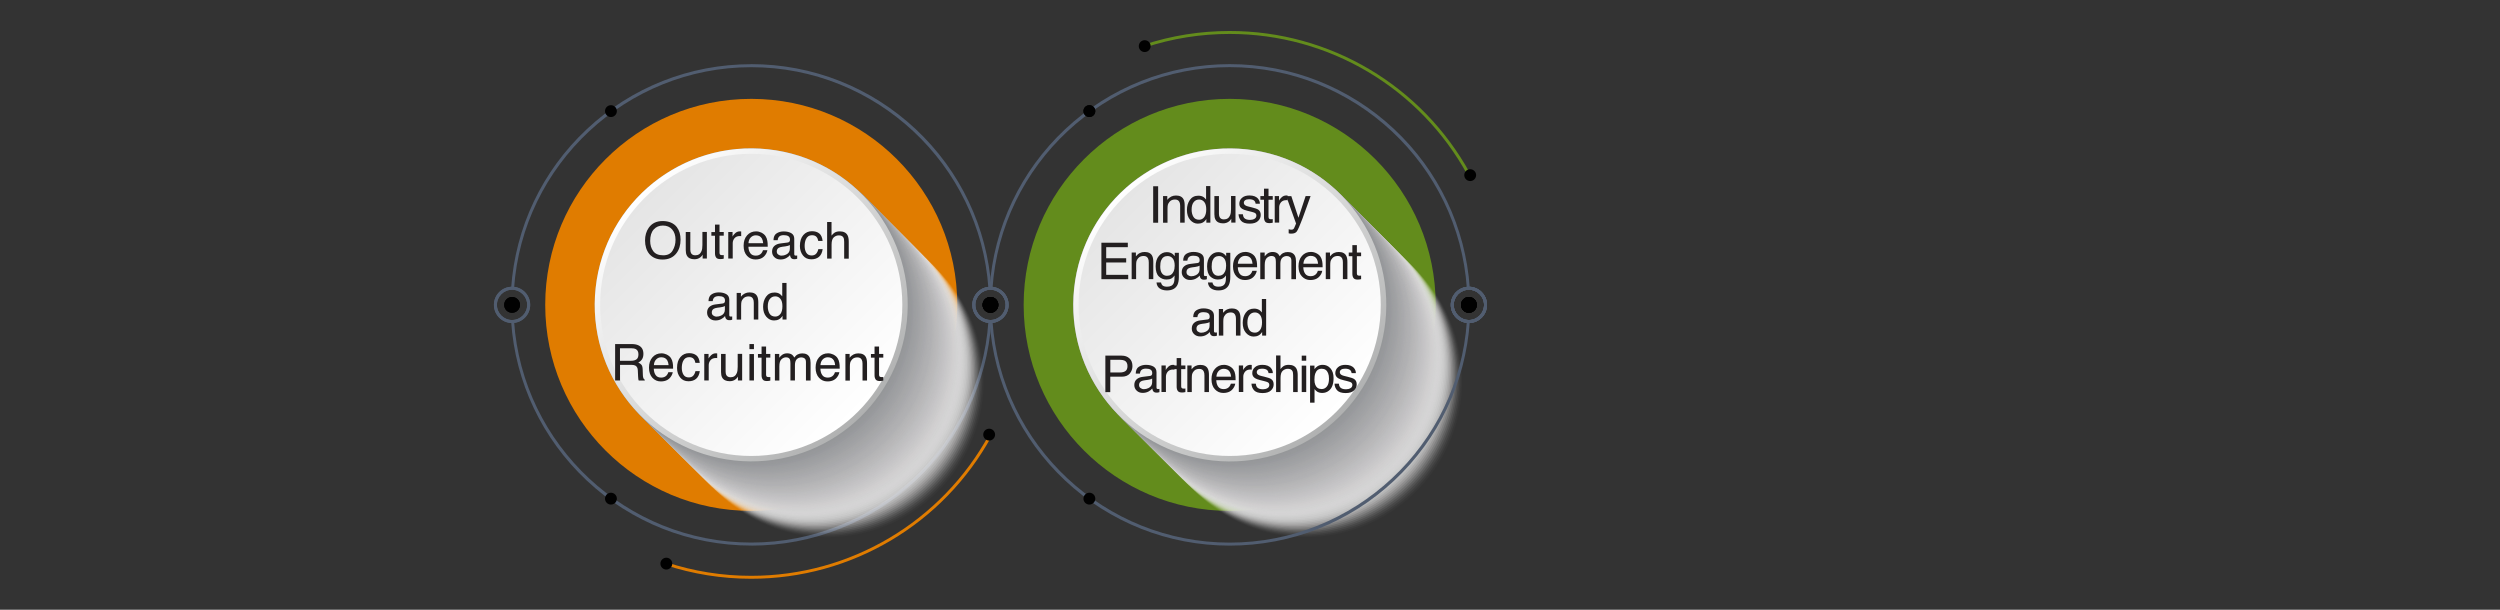 <?xml version="1.0" encoding="UTF-8"?>
<svg xmlns="http://www.w3.org/2000/svg" xmlns:xlink="http://www.w3.org/1999/xlink" viewBox="0 0 442.8 108">
  <rect x="0" y="0" width="442.8" height="108" fill="#333333" stroke="none"/>
  <defs>
    <linearGradient id="b" x1="433.69" y1="300.25" x2="472.88" y2="339.44" gradientTransform="translate(401.54 -431.48) rotate(83.74)" gradientUnits="userSpaceOnUse">
      <stop offset="0" stop-color="#fff"/>
      <stop offset="1" stop-color="#b0b1b1"/>
    </linearGradient>
    <linearGradient id="c" x1="434.37" y1="300.93" x2="472.2" y2="338.76" gradientTransform="translate(-320.22 -265.84)" gradientUnits="userSpaceOnUse">
      <stop offset="0" stop-color="#e5e5e5"/>
      <stop offset="1" stop-color="#fff"/>
    </linearGradient>
    <linearGradient id="d" x1="518.42" y1="300.25" x2="557.62" y2="339.44" gradientTransform="translate(476.92 -515.76) rotate(83.72)" xlink:href="#b"/>
    <linearGradient id="e" x1="519.11" y1="300.93" x2="556.93" y2="338.76" xlink:href="#c"/>
  </defs>
  <g isolation="isolate">
    <g id="a" data-name="Layer 1">
      <circle cx="133.06" cy="54" r="36.49" fill="#e07c00"/>
      <path d="M90.7,57.21c-1.77,0-3.21-1.44-3.21-3.21s1.44-3.21,3.21-3.21,3.21,1.44,3.21,3.21-1.44,3.21-3.21,3.21ZM90.7,51.32c-1.48,0-2.68,1.2-2.68,2.68s1.2,2.68,2.68,2.68,2.68-1.2,2.68-2.68-1.2-2.68-2.68-2.68Z" fill="#515d70"/>
      <path d="M175.43,57.21c-1.77,0-3.21-1.44-3.21-3.21s1.44-3.21,3.21-3.21,3.21,1.44,3.21,3.21-1.44,3.21-3.21,3.21ZM175.43,51.32c-1.48,0-2.68,1.2-2.68,2.68s1.2,2.68,2.68,2.68,2.68-1.2,2.68-2.68-1.2-2.68-2.68-2.68Z" fill="#515d70"/>
      <path d="M259.81,51.08c-1.5-21.97-19.96-39.19-42.01-39.19s-40.5,17.21-42.01,39.19l-.52-.04c.74-10.76,5.49-20.75,13.38-28.15,7.93-7.43,18.28-11.53,29.15-11.53s21.23,4.09,29.15,11.53c7.89,7.4,12.64,17.4,13.38,28.15l-.52.04Z" fill="#515d70"/>
      <circle cx="192.95" cy="19.68" r="1.05" fill="#010101"/>
      <circle cx="217.8" cy="54" r="36.49" fill="#638c1c"/>
      <path d="M260.17,57.21c-1.77,0-3.21-1.44-3.21-3.21s1.44-3.21,3.21-3.21,3.21,1.44,3.21,3.21-1.44,3.21-3.21,3.21ZM260.17,51.32c-1.48,0-2.68,1.2-2.68,2.68s1.2,2.68,2.68,2.68,2.68-1.2,2.68-2.68-1.2-2.68-2.68-2.68Z" fill="#515d70"/>
      <path d="M175.43,57.21c-1.77,0-3.21-1.44-3.21-3.21s1.44-3.21,3.21-3.21,3.21,1.44,3.21,3.21-1.44,3.21-3.21,3.21ZM175.43,51.32c-1.48,0-2.68,1.2-2.68,2.68s1.2,2.68,2.68,2.68,2.68-1.2,2.68-2.68-1.2-2.68-2.68-2.68Z" fill="#515d70"/>
      <path d="M133.06,96.63c-10.87,0-21.23-4.09-29.15-11.53-7.89-7.4-12.64-17.4-13.38-28.15l.52-.04c1.5,21.97,19.96,39.19,42.01,39.19s40.5-17.21,42.01-39.18l.52.04c-.74,10.75-5.49,20.75-13.38,28.15-7.93,7.43-18.28,11.53-29.15,11.53Z" fill="#515d70"/>
      <g>
        <circle cx="146.74" cy="67.68" r="27.72" transform="translate(-7.19 18.51) rotate(-7.05)" fill="#fff" mix-blend-mode="multiply" opacity="0"/>
        <circle cx="146.5" cy="67.43" r="27.72" transform="translate(-7.17 18.48) rotate(-7.05)" fill="#fbfbfb" mix-blend-mode="multiply" opacity=".02"/>
        <circle cx="146.25" cy="67.19" r="27.72" transform="translate(-7.14 18.45) rotate(-7.05)" fill="#f8f8f7" mix-blend-mode="multiply" opacity=".04"/>
        <circle cx="146.01" cy="66.95" r="27.72" transform="translate(-7.11 18.42) rotate(-7.05)" fill="#f6f5f5" mix-blend-mode="multiply" opacity=".05"/>
        <circle cx="145.77" cy="66.7" r="27.72" transform="translate(-7.08 18.39) rotate(-7.05)" fill="#f3f2f2" mix-blend-mode="multiply" opacity=".07"/>
        <circle cx="145.52" cy="66.46" r="27.72" transform="translate(-7.05 18.36) rotate(-7.05)" fill="#f1f0f0" mix-blend-mode="multiply" opacity=".09"/>
        <circle cx="145.28" cy="66.21" r="27.72" transform="translate(-7.03 18.33) rotate(-7.05)" fill="#efeeee" mix-blend-mode="multiply" opacity=".11"/>
        <circle cx="145.03" cy="65.97" r="27.72" transform="translate(-7 18.3) rotate(-7.05)" fill="#edeceb" mix-blend-mode="multiply" opacity=".13"/>
        <circle cx="144.79" cy="65.72" r="27.72" transform="translate(-6.97 18.27) rotate(-7.05)" fill="#ebe9e9" mix-blend-mode="multiply" opacity=".14"/>
        <circle cx="144.54" cy="65.48" r="27.72" transform="translate(-6.94 18.24) rotate(-7.05)" fill="#e9e7e7" mix-blend-mode="multiply" opacity=".16"/>
        <circle cx="144.3" cy="65.24" r="27.72" transform="translate(-6.92 18.21) rotate(-7.05)" fill="#e6e5e5" mix-blend-mode="multiply" opacity=".18"/>
        <circle cx="144.06" cy="64.99" r="27.72" transform="translate(-6.89 18.18) rotate(-7.05)" fill="#e4e3e3" mix-blend-mode="multiply" opacity=".2"/>
        <circle cx="143.81" cy="64.75" r="27.72" transform="translate(-6.86 18.15) rotate(-7.05)" fill="#e2e1e1" mix-blend-mode="multiply" opacity=".21"/>
        <circle cx="143.57" cy="64.5" r="27.72" transform="translate(-6.83 18.12) rotate(-7.05)" fill="#e0dfdf" mix-blend-mode="multiply" opacity=".23"/>
        <circle cx="143.32" cy="64.26" r="27.72" transform="translate(-6.81 18.09) rotate(-7.05)" fill="#deddde" mix-blend-mode="multiply" opacity=".25"/>
        <circle cx="143.08" cy="64.01" r="27.72" transform="translate(-6.78 18.06) rotate(-7.06)" fill="#dcdbdb" mix-blend-mode="multiply" opacity=".27"/>
        <circle cx="142.83" cy="63.77" r="27.72" transform="translate(-6.75 18.03) rotate(-7.06)" fill="#dad9d9" mix-blend-mode="multiply" opacity=".29"/>
        <circle cx="142.59" cy="63.53" r="27.72" transform="translate(-6.72 18) rotate(-7.06)" fill="#d8d7d8" mix-blend-mode="multiply" opacity=".3"/>
        <circle cx="142.35" cy="63.28" r="27.72" transform="translate(-6.7 17.97) rotate(-7.06)" fill="#d6d5d6" mix-blend-mode="multiply" opacity=".32"/>
        <circle cx="142.1" cy="63.04" r="27.72" transform="translate(-6.67 17.94) rotate(-7.06)" fill="#d4d3d4" mix-blend-mode="multiply" opacity=".34"/>
        <circle cx="141.86" cy="62.79" r="27.72" transform="translate(-6.64 17.91) rotate(-7.06)" fill="#d2d1d2" mix-blend-mode="multiply" opacity=".36"/>
        <circle cx="141.61" cy="62.55" r="27.72" transform="translate(-6.62 17.88) rotate(-7.06)" fill="#d0cfd0" mix-blend-mode="multiply" opacity=".38"/>
        <circle cx="141.37" cy="62.3" r="27.72" transform="translate(-6.59 17.85) rotate(-7.06)" fill="#cfcece" mix-blend-mode="multiply" opacity=".39"/>
        <circle cx="141.12" cy="62.06" r="27.72" transform="translate(-6.56 17.83) rotate(-7.06)" fill="#cdcccd" mix-blend-mode="multiply" opacity=".41"/>
        <circle cx="140.88" cy="61.82" r="27.72" transform="translate(-6.53 17.8) rotate(-7.07)" fill="#cbcacb" mix-blend-mode="multiply" opacity=".43"/>
        <circle cx="140.64" cy="61.57" r="27.72" transform="translate(-6.51 17.77) rotate(-7.07)" fill="#c9c8c9" mix-blend-mode="multiply" opacity=".45"/>
        <circle cx="140.39" cy="61.33" r="27.72" transform="translate(-6.48 17.74) rotate(-7.07)" fill="#c7c6c7" mix-blend-mode="multiply" opacity=".46"/>
        <circle cx="140.15" cy="61.08" r="27.72" transform="translate(-6.45 17.72) rotate(-7.07)" fill="#c5c4c6" mix-blend-mode="multiply" opacity=".48"/>
        <circle cx="139.9" cy="60.84" r="27.72" transform="translate(-6.43 17.69) rotate(-7.07)" fill="#c4c3c4" mix-blend-mode="multiply" opacity=".5"/>
        <circle cx="139.66" cy="60.59" r="27.72" transform="translate(-6.4 17.66) rotate(-7.07)" fill="#c2c1c2" mix-blend-mode="multiply" opacity=".52"/>
        <circle cx="139.42" cy="60.35" r="27.72" transform="translate(-6.37 17.64) rotate(-7.08)" fill="#c0bfc0" mix-blend-mode="multiply" opacity=".54"/>
        <circle cx="139.17" cy="60.11" r="27.72" transform="translate(-6.35 17.61) rotate(-7.08)" fill="#bebdbf" mix-blend-mode="multiply" opacity=".55"/>
        <circle cx="138.93" cy="59.86" r="27.72" transform="translate(-6.32 17.58) rotate(-7.08)" fill="#bcbcbd" mix-blend-mode="multiply" opacity=".57"/>
        <circle cx="138.68" cy="59.62" r="27.72" transform="translate(-6.29 17.56) rotate(-7.08)" fill="#bababb" mix-blend-mode="multiply" opacity=".59"/>
        <circle cx="138.44" cy="59.37" r="27.72" transform="translate(-6.27 17.53) rotate(-7.09)" fill="#b9b8ba" mix-blend-mode="multiply" opacity=".61"/>
        <circle cx="138.19" cy="59.13" r="27.72" transform="translate(-6.24 17.51) rotate(-7.09)" fill="#b7b6b8" mix-blend-mode="multiply" opacity=".62"/>
        <circle cx="137.95" cy="58.89" r="27.72" transform="translate(-6.22 17.49) rotate(-7.09)" fill="#b5b5b6" mix-blend-mode="multiply" opacity=".64"/>
        <circle cx="137.71" cy="58.64" r="27.72" transform="translate(-6.19 17.47) rotate(-7.1)" fill="#b3b3b5" mix-blend-mode="multiply" opacity=".66"/>
        <circle cx="137.46" cy="58.4" r="27.72" transform="translate(-6.17 17.45) rotate(-7.1)" fill="#b1b1b3" mix-blend-mode="multiply" opacity=".68"/>
        <circle cx="137.22" cy="58.15" r="27.72" transform="translate(-6.14 17.43) rotate(-7.11)" fill="#b0b0b2" mix-blend-mode="multiply" opacity=".7"/>
        <circle cx="136.97" cy="57.91" r="27.72" transform="translate(-6.12 17.41) rotate(-7.11)" fill="#aeaeb0" mix-blend-mode="multiply" opacity=".71"/>
        <circle cx="136.73" cy="57.66" r="27.72" transform="translate(-6.09 17.39) rotate(-7.12)" fill="#acacae" mix-blend-mode="multiply" opacity=".73"/>
        <circle cx="136.48" cy="57.42" r="27.72" transform="translate(-6.07 17.38) rotate(-7.13)" fill="#ababad" mix-blend-mode="multiply" opacity=".75"/>
        <circle cx="136.24" cy="57.18" r="27.72" transform="translate(-6.05 17.37) rotate(-7.14)" fill="#a9a9ab" mix-blend-mode="multiply" opacity=".77"/>
        <circle cx="136" cy="56.93" r="27.72" transform="translate(-6.03 17.36) rotate(-7.15)" fill="#a7a8aa" mix-blend-mode="multiply" opacity=".79"/>
        <circle cx="135.75" cy="56.69" r="27.72" transform="translate(-6.01 17.36) rotate(-7.16)" fill="#a6a6a8" mix-blend-mode="multiply" opacity=".8"/>
        <circle cx="135.51" cy="56.44" r="27.72" transform="translate(-5.99 17.36) rotate(-7.17)" fill="#a4a4a7" mix-blend-mode="multiply" opacity=".82"/>
        <circle cx="135.26" cy="56.2" r="27.72" transform="translate(-5.97 17.37) rotate(-7.19)" fill="#a2a3a5" mix-blend-mode="multiply" opacity=".84"/>
        <circle cx="135.02" cy="55.95" r="27.72" transform="translate(-5.96 17.39) rotate(-7.21)" fill="#a0a1a4" mix-blend-mode="multiply" opacity=".86"/>
        <circle cx="134.77" cy="55.71" r="27.72" transform="translate(-5.95 17.43) rotate(-7.24)" fill="#9fa0a2" mix-blend-mode="multiply" opacity=".87"/>
        <circle cx="134.53" cy="55.47" r="27.72" transform="translate(-5.94 17.49) rotate(-7.28)" fill="#9d9ea1" mix-blend-mode="multiply" opacity=".89"/>
        <circle cx="134.29" cy="55.22" r="27.72" transform="translate(-5.95 17.59) rotate(-7.33)" fill="#9c9d9f" mix-blend-mode="multiply" opacity=".91"/>
        <circle cx="134.04" cy="54.98" r="27.72" transform="translate(-5.97 17.76) rotate(-7.42)" fill="#9a9b9e" mix-blend-mode="multiply" opacity=".93"/>
        <circle cx="133.8" cy="54.73" r="27.72" transform="translate(-6.04 18.07) rotate(-7.56)" fill="#989a9c" mix-blend-mode="multiply" opacity=".95"/>
        <circle cx="133.55" cy="54.49" r="27.72" fill="#97989b" mix-blend-mode="multiply" opacity=".96"/>
        <circle cx="133.31" cy="54.24" r="27.72" fill="#959799" mix-blend-mode="multiply" opacity=".98"/>
        <circle cx="133.06" cy="54" r="27.72" fill="#939598" mix-blend-mode="multiply"/>
      </g>
      <g>
        <circle cx="133.06" cy="54" r="27.72" transform="translate(64.87 180.38) rotate(-83.74)" fill="url(#b)"/>
        <path d="M133.06,80.76c-14.75,0-26.76-12-26.76-26.76s12-26.76,26.76-26.76,26.76,12,26.76,26.76-12,26.76-26.76,26.76Z" fill="url(#c)"/>
      </g>
      <g>
        <circle cx="231.48" cy="67.68" r="27.72" transform="translate(-6.63 29.4) rotate(-7.17)" fill="#fff" mix-blend-mode="multiply" opacity="0"/>
        <circle cx="231.24" cy="67.43" r="27.72" transform="translate(-6.61 29.37) rotate(-7.17)" fill="#fbfbfb" mix-blend-mode="multiply" opacity=".02"/>
        <circle cx="230.99" cy="67.19" r="27.72" transform="translate(-6.58 29.34) rotate(-7.17)" fill="#f8f8f7" mix-blend-mode="multiply" opacity=".04"/>
        <circle cx="230.75" cy="66.95" r="27.72" transform="translate(-6.55 29.31) rotate(-7.17)" fill="#f6f5f5" mix-blend-mode="multiply" opacity=".05"/>
        <circle cx="230.5" cy="66.7" r="27.72" transform="translate(-6.52 29.28) rotate(-7.17)" fill="#f3f2f2" mix-blend-mode="multiply" opacity=".07"/>
        <circle cx="230.26" cy="66.46" r="27.72" transform="translate(-6.49 29.25) rotate(-7.17)" fill="#f1f0f0" mix-blend-mode="multiply" opacity=".09"/>
        <circle cx="230.02" cy="66.21" r="27.72" transform="translate(-6.46 29.22) rotate(-7.17)" fill="#efeeee" mix-blend-mode="multiply" opacity=".11"/>
        <circle cx="229.77" cy="65.97" r="27.72" transform="translate(-6.44 29.19) rotate(-7.17)" fill="#edeceb" mix-blend-mode="multiply" opacity=".13"/>
        <circle cx="229.53" cy="65.72" r="27.72" transform="translate(-6.41 29.16) rotate(-7.17)" fill="#ebe9e9" mix-blend-mode="multiply" opacity=".14"/>
        <circle cx="229.28" cy="65.48" r="27.72" transform="translate(-6.38 29.13) rotate(-7.17)" fill="#e9e7e7" mix-blend-mode="multiply" opacity=".16"/>
        <circle cx="229.04" cy="65.24" r="27.72" transform="translate(-6.35 29.1) rotate(-7.17)" fill="#e6e5e5" mix-blend-mode="multiply" opacity=".18"/>
        <circle cx="228.79" cy="64.99" r="27.72" transform="translate(-6.32 29.07) rotate(-7.17)" fill="#e4e3e3" mix-blend-mode="multiply" opacity=".2"/>
        <circle cx="228.55" cy="64.75" r="27.72" transform="translate(-6.3 29.05) rotate(-7.17)" fill="#e2e1e1" mix-blend-mode="multiply" opacity=".21"/>
        <circle cx="228.31" cy="64.5" r="27.72" transform="translate(-6.27 29.02) rotate(-7.17)" fill="#e0dfdf" mix-blend-mode="multiply" opacity=".23"/>
        <circle cx="228.06" cy="64.26" r="27.72" transform="translate(-6.24 28.99) rotate(-7.17)" fill="#deddde" mix-blend-mode="multiply" opacity=".25"/>
        <circle cx="227.82" cy="64.01" r="27.72" transform="translate(-6.21 28.96) rotate(-7.18)" fill="#dcdbdb" mix-blend-mode="multiply" opacity=".27"/>
        <circle cx="227.57" cy="63.77" r="27.72" transform="translate(-6.18 28.93) rotate(-7.18)" fill="#dad9d9" mix-blend-mode="multiply" opacity=".29"/>
        <circle cx="227.33" cy="63.53" r="27.72" transform="translate(-6.16 28.9) rotate(-7.18)" fill="#d8d7d8" mix-blend-mode="multiply" opacity=".3"/>
        <circle cx="227.08" cy="63.28" r="27.72" transform="translate(-6.13 28.87) rotate(-7.18)" fill="#d6d5d6" mix-blend-mode="multiply" opacity=".32"/>
        <circle cx="226.84" cy="63.04" r="27.72" transform="translate(-6.1 28.85) rotate(-7.18)" fill="#d4d3d4" mix-blend-mode="multiply" opacity=".34"/>
        <circle cx="226.6" cy="62.79" r="27.72" transform="translate(-6.07 28.82) rotate(-7.18)" fill="#d2d1d2" mix-blend-mode="multiply" opacity=".36"/>
        <circle cx="226.35" cy="62.55" r="27.72" transform="translate(-6.04 28.79) rotate(-7.18)" fill="#d0cfd0" mix-blend-mode="multiply" opacity=".38"/>
        <circle cx="226.11" cy="62.3" r="27.72" transform="translate(-6.02 28.76) rotate(-7.18)" fill="#cfcece" mix-blend-mode="multiply" opacity=".39"/>
        <circle cx="225.86" cy="62.06" r="27.72" transform="translate(-5.99 28.74) rotate(-7.19)" fill="#cdcccd" mix-blend-mode="multiply" opacity=".41"/>
        <circle cx="225.62" cy="61.82" r="27.72" transform="translate(-5.96 28.71) rotate(-7.19)" fill="#cbcacb" mix-blend-mode="multiply" opacity=".43"/>
        <circle cx="225.37" cy="61.57" r="27.72" transform="translate(-5.93 28.68) rotate(-7.19)" fill="#c9c8c9" mix-blend-mode="multiply" opacity=".45"/>
        <circle cx="225.13" cy="61.33" r="27.72" transform="translate(-5.91 28.66) rotate(-7.19)" fill="#c7c6c7" mix-blend-mode="multiply" opacity=".46"/>
        <circle cx="224.89" cy="61.08" r="27.72" transform="translate(-5.88 28.63) rotate(-7.19)" fill="#c5c4c6" mix-blend-mode="multiply" opacity=".48"/>
        <circle cx="224.64" cy="60.84" r="27.72" transform="translate(-5.85 28.61) rotate(-7.19)" fill="#c4c3c4" mix-blend-mode="multiply" opacity=".5"/>
        <circle cx="224.4" cy="60.59" r="27.72" transform="translate(-5.82 28.59) rotate(-7.2)" fill="#c2c1c2" mix-blend-mode="multiply" opacity=".52"/>
        <circle cx="224.15" cy="60.35" r="27.72" transform="translate(-5.8 28.56) rotate(-7.2)" fill="#c0bfc0" mix-blend-mode="multiply" opacity=".54"/>
        <circle cx="223.91" cy="60.11" r="27.72" transform="translate(-5.77 28.54) rotate(-7.2)" fill="#bebdbf" mix-blend-mode="multiply" opacity=".55"/>
        <circle cx="223.66" cy="59.86" r="27.72" transform="translate(-5.74 28.52) rotate(-7.2)" fill="#bcbcbd" mix-blend-mode="multiply" opacity=".57"/>
        <circle cx="223.42" cy="59.62" r="27.72" transform="translate(-5.71 28.5) rotate(-7.21)" fill="#bababb" mix-blend-mode="multiply" opacity=".59"/>
        <circle cx="223.18" cy="59.37" r="27.72" transform="translate(-5.69 28.48) rotate(-7.21)" fill="#b9b8ba" mix-blend-mode="multiply" opacity=".61"/>
        <circle cx="222.93" cy="59.13" r="27.72" transform="translate(-5.66 28.46) rotate(-7.21)" fill="#b7b6b8" mix-blend-mode="multiply" opacity=".62"/>
        <circle cx="222.69" cy="58.89" r="27.72" transform="translate(-5.63 28.44) rotate(-7.22)" fill="#b5b5b6" mix-blend-mode="multiply" opacity=".64"/>
        <circle cx="222.44" cy="58.64" r="27.72" transform="translate(-5.61 28.42) rotate(-7.22)" fill="#b3b3b5" mix-blend-mode="multiply" opacity=".66"/>
        <circle cx="222.2" cy="58.4" r="27.72" transform="translate(-5.58 28.41) rotate(-7.23)" fill="#b1b1b3" mix-blend-mode="multiply" opacity=".68"/>
        <circle cx="221.95" cy="58.15" r="27.72" transform="translate(-5.55 28.4) rotate(-7.23)" fill="#b0b0b2" mix-blend-mode="multiply" opacity=".7"/>
        <circle cx="221.71" cy="57.91" r="27.72" transform="translate(-5.53 28.39) rotate(-7.24)" fill="#aeaeb0" mix-blend-mode="multiply" opacity=".71"/>
        <circle cx="221.47" cy="57.66" r="27.72" transform="translate(-5.5 28.38) rotate(-7.24)" fill="#acacae" mix-blend-mode="multiply" opacity=".73"/>
        <circle cx="221.22" cy="57.42" r="27.72" transform="translate(-5.48 28.38) rotate(-7.25)" fill="#ababad" mix-blend-mode="multiply" opacity=".75"/>
        <circle cx="220.98" cy="57.18" r="27.72" transform="translate(-5.45 28.38) rotate(-7.26)" fill="#a9a9ab" mix-blend-mode="multiply" opacity=".77"/>
        <circle cx="220.73" cy="56.93" r="27.72" transform="translate(-5.43 28.39) rotate(-7.27)" fill="#a7a8aa" mix-blend-mode="multiply" opacity=".79"/>
        <circle cx="220.49" cy="56.69" r="27.72" transform="translate(-5.41 28.4) rotate(-7.28)" fill="#a6a6a8" mix-blend-mode="multiply" opacity=".8"/>
        <circle cx="220.25" cy="56.44" r="27.72" transform="translate(-5.39 28.43) rotate(-7.3)" fill="#a4a4a7" mix-blend-mode="multiply" opacity=".82"/>
        <circle cx="220" cy="56.2" r="27.72" transform="translate(-5.36 28.47) rotate(-7.31)" fill="#a2a3a5" mix-blend-mode="multiply" opacity=".84"/>
        <circle cx="219.76" cy="55.95" r="27.72" transform="translate(-5.35 28.52) rotate(-7.34)" fill="#a0a1a4" mix-blend-mode="multiply" opacity=".86"/>
        <circle cx="219.51" cy="55.71" r="27.72" transform="translate(-5.33 28.61) rotate(-7.37)" fill="#9fa0a2" mix-blend-mode="multiply" opacity=".87"/>
        <circle cx="219.27" cy="55.47" r="27.72" transform="translate(-5.32 28.73) rotate(-7.41)" fill="#9d9ea1" mix-blend-mode="multiply" opacity=".89"/>
        <circle cx="219.02" cy="55.22" r="27.72" transform="translate(-5.32 28.92) rotate(-7.46)" fill="#9c9d9f" mix-blend-mode="multiply" opacity=".91"/>
        <circle cx="218.78" cy="54.98" r="27.72" transform="translate(-5.33 29.22) rotate(-7.55)" fill="#9a9b9e" mix-blend-mode="multiply" opacity=".93"/>
        <circle cx="218.54" cy="54.73" r="27.72" transform="translate(-5.36 29.76) rotate(-7.7)" fill="#989a9c" mix-blend-mode="multiply" opacity=".95"/>
        <circle cx="218.29" cy="54.49" r="27.72" fill="#97989b" mix-blend-mode="multiply" opacity=".96"/>
        <circle cx="218.05" cy="54.24" r="27.72" fill="#959799" mix-blend-mode="multiply" opacity=".98"/>
        <circle cx="217.8" cy="54" r="27.72" fill="#939598" mix-blend-mode="multiply"/>
      </g>
      <g>
        <circle cx="217.8" cy="54" r="27.72" transform="translate(140.32 264.6) rotate(-83.72)" fill="url(#d)"/>
        <path d="M217.8,80.76c-14.75,0-26.76-12-26.76-26.76s12-26.76,26.76-26.76,26.76,12,26.76,26.76-12,26.76-26.76,26.76Z" fill="url(#e)"/>
      </g>
      <circle cx="90.7" cy="54" r="1.4" fill="#010101"/>
      <circle cx="175.43" cy="54" r="1.4" fill="#010101"/>
      <circle cx="260.17" cy="54" r="1.4" fill="#010101"/>
      <circle cx="175.43" cy="54" r="1.4" fill="#010101"/>
      <circle cx="108.21" cy="88.32" r="1.05" fill="#010101"/>
      <circle cx="192.95" cy="19.68" r="1.05" fill="#010101"/>
      <path d="M260.17,57.21c-1.77,0-3.21-1.44-3.21-3.21s1.44-3.21,3.21-3.21,3.21,1.44,3.21,3.21-1.44,3.21-3.21,3.21ZM260.17,51.32c-1.48,0-2.68,1.2-2.68,2.68s1.2,2.68,2.68,2.68,2.68-1.2,2.68-2.68-1.2-2.68-2.68-2.68Z" fill="#515d70"/>
      <circle cx="260.17" cy="54" r="1.4" fill="#010101"/>
      <path d="M93.9,54c0,1.77-1.44,3.21-3.21,3.21s-3.21-1.44-3.21-3.21,1.44-3.21,3.21-3.21,3.21,1.44,3.21,3.21ZM93.37,54c0-1.48-1.2-2.68-2.68-2.68s-2.68,1.2-2.68,2.68,1.2,2.68,2.68,2.68,2.68-1.2,2.68-2.68Z" fill="#515d70"/>
      <path d="M178.64,54c0,1.77-1.44,3.21-3.21,3.21s-3.21-1.44-3.21-3.21,1.44-3.21,3.21-3.21,3.21,1.44,3.21,3.21ZM178.11,54c0-1.48-1.2-2.68-2.68-2.68s-2.68,1.2-2.68,2.68,1.2,2.68,2.68,2.68,2.68-1.2,2.68-2.68Z" fill="#515d70"/>
      <path d="M259.81,56.92c-1.5,21.97-19.96,39.19-42.01,39.19s-40.5-17.21-42.01-39.19l-.52.04c.74,10.76,5.49,20.75,13.38,28.15,7.93,7.43,18.28,11.53,29.15,11.53s21.23-4.09,29.15-11.53c7.89-7.4,12.64-17.4,13.38-28.15l-.52-.04Z" fill="#515d70"/>
      <path d="M263.38,54c0,1.77-1.44,3.21-3.21,3.21s-3.21-1.44-3.21-3.21,1.44-3.21,3.21-3.21,3.21,1.44,3.21,3.21ZM262.85,54c0-1.48-1.2-2.68-2.68-2.68s-2.68,1.2-2.68,2.68,1.2,2.68,2.68,2.68,2.68-1.2,2.68-2.68Z" fill="#515d70"/>
      <path d="M133.06,11.37c-10.87,0-21.23,4.09-29.15,11.53-7.89,7.4-12.64,17.4-13.38,28.15l.52.04c1.5-21.97,19.96-39.19,42.01-39.19s40.5,17.21,42.01,39.18l.52-.04c-.74-10.75-5.49-20.75-13.38-28.15-7.93-7.43-18.28-11.53-29.15-11.53Z" fill="#515d70"/>
      <circle cx="90.7" cy="54" r="1.4" fill="#010101"/>
      <circle cx="175.43" cy="54" r="1.4" fill="#010101"/>
      <circle cx="260.17" cy="54" r="1.4" fill="#010101"/>
      <circle cx="175.43" cy="54" r="1.4" fill="#010101"/>
      <circle cx="108.21" cy="19.68" r="1.05" fill="#010101"/>
      <circle cx="192.95" cy="88.32" r="1.05" fill="#010101"/>
      <path d="M263.38,54c0,1.77-1.44,3.21-3.21,3.21s-3.21-1.44-3.21-3.21,1.44-3.21,3.21-3.21,3.21,1.44,3.21,3.21ZM262.85,54c0-1.48-1.2-2.68-2.68-2.68s-2.68,1.2-2.68,2.68,1.2,2.68,2.68,2.68,2.68-1.2,2.68-2.68Z" fill="#515d70"/>
      <circle cx="260.17" cy="54" r="1.4" fill="#010101"/>
      <path d="M133.06,102.51c-5.2,0-10.32-.82-15.22-2.43l.16-.5c4.84,1.6,9.91,2.41,15.05,2.41,17.56,0,33.71-9.58,42.14-25.01l.46.25c-8.52,15.6-24.85,25.28-42.6,25.28Z" fill="#e07c00"/>
      <circle cx="118.02" cy="99.83" r="1.05" fill="#010101"/>
      <circle cx="175.2" cy="76.98" r="1.05" fill="#010101"/>
      <path d="M259.94,31.02c-8.43-15.43-24.58-25.01-42.14-25.01-5.15,0-10.21.81-15.05,2.41l-.16-.5c4.89-1.62,10.01-2.43,15.22-2.43,17.76,0,34.08,9.69,42.6,25.28l-.46.25Z" fill="#638c1c"/>
      <circle cx="202.75" cy="8.17" r="1.05" fill="#010101"/>
      <circle cx="260.4" cy="31.02" r="1.05" fill="#010101"/>
      <g>
        <path d="M119.9,40.26c.43.57.64,1.3.64,2.19,0,.96-.24,1.77-.73,2.4-.57.75-1.39,1.12-2.46,1.12-.99,0-1.77-.33-2.34-.98-.51-.63-.76-1.43-.76-2.4,0-.87.22-1.62.65-2.24.56-.8,1.38-1.2,2.47-1.2s1.98.37,2.53,1.1ZM119.13,44.38c.34-.55.52-1.19.52-1.91,0-.76-.2-1.37-.6-1.83s-.94-.69-1.63-.69-1.21.23-1.63.69-.63,1.14-.63,2.03c0,.72.18,1.32.54,1.81.36.49.95.74,1.76.74s1.33-.28,1.67-.83Z" fill="#231f20"/>
        <path d="M122.27,41.09v3.12c0,.24.04.44.11.59.14.28.39.42.77.42.54,0,.9-.25,1.1-.74.11-.26.16-.63.16-1.09v-2.31h.79v4.71h-.75v-.69c-.09.18-.22.33-.37.45-.3.25-.66.37-1.08.37-.66,0-1.11-.22-1.35-.67-.13-.24-.19-.56-.19-.96v-3.2h.81Z" fill="#231f20"/>
        <path d="M126.64,39.78h.8v1.31h.75v.65h-.75v3.07c0,.16.06.27.17.33.06.03.16.05.31.05.04,0,.08,0,.12,0s.1,0,.15-.01v.63c-.09.03-.19.05-.28.06s-.2.02-.32.02c-.37,0-.62-.09-.75-.28-.13-.19-.2-.43-.2-.74v-3.12h-.64v-.65h.64v-1.31Z" fill="#231f20"/>
        <path d="M129,41.09h.75v.81c.06-.16.21-.35.45-.58.24-.23.52-.34.83-.34.01,0,.04,0,.07,0s.1,0,.18.02v.83s-.09-.01-.13-.02c-.04,0-.08,0-.13,0-.4,0-.7.13-.92.38-.21.26-.32.55-.32.89v2.71h-.79v-4.71Z" fill="#231f20"/>
        <path d="M134.89,41.22c.31.16.55.36.71.61.16.24.26.51.31.83.05.22.07.56.07,1.04h-3.42c.01.48.13.86.34,1.15.21.29.53.43.97.43.41,0,.74-.14.98-.41.14-.16.23-.34.29-.55h.78c-.02.17-.09.37-.2.58-.12.21-.25.39-.39.52-.24.23-.53.39-.89.47-.19.05-.4.07-.64.07-.58,0-1.08-.21-1.48-.64-.4-.43-.61-1.02-.61-1.79s.2-1.37.61-1.84.94-.71,1.6-.71c.33,0,.65.08.97.23ZM135.17,43.07c-.03-.34-.11-.62-.22-.82-.22-.38-.57-.57-1.08-.57-.36,0-.66.13-.91.39s-.37.6-.39,1h2.59Z" fill="#231f20"/>
        <path d="M139.51,42.95c.18-.02.3-.1.36-.23.04-.07.05-.17.05-.3,0-.27-.1-.47-.29-.59-.19-.12-.47-.18-.82-.18-.41,0-.71.11-.88.34-.1.12-.16.31-.19.55h-.74c.01-.58.2-.99.56-1.21.36-.23.78-.34,1.26-.34.55,0,1,.11,1.35.32.34.21.51.54.51.98v2.71c0,.08.02.15.05.2.03.05.1.07.21.07.04,0,.07,0,.12,0,.04,0,.09-.01.14-.02v.58c-.12.04-.22.06-.28.07s-.15.01-.26.01c-.27,0-.47-.1-.59-.29-.06-.1-.11-.25-.14-.44-.16.21-.39.39-.69.55s-.63.23-1,.23c-.44,0-.79-.13-1.07-.4-.28-.26-.42-.6-.42-.99,0-.44.14-.77.41-1.01.27-.24.63-.39,1.07-.44l1.26-.16ZM137.84,45.08c.17.13.36.2.59.2.28,0,.55-.06.81-.19.44-.21.66-.56.66-1.05v-.64c-.1.06-.22.11-.37.15-.15.04-.3.07-.45.09l-.48.06c-.29.04-.5.1-.65.18-.25.14-.37.36-.37.66,0,.23.08.41.25.54Z" fill="#231f20"/>
        <path d="M145.1,41.34c.33.26.53.7.6,1.33h-.77c-.05-.29-.15-.53-.32-.72-.17-.19-.44-.29-.8-.29-.5,0-.86.25-1.08.74-.14.32-.21.71-.21,1.18s.1.87.3,1.19c.2.32.51.48.94.48.33,0,.59-.1.78-.3s.32-.47.4-.82h.77c-.09.62-.31,1.08-.66,1.37-.35.29-.8.43-1.35.43-.62,0-1.11-.22-1.47-.67s-.55-1.01-.55-1.69c0-.83.2-1.47.6-1.93s.91-.69,1.53-.69c.53,0,.96.13,1.29.39Z" fill="#231f20"/>
        <path d="M146.49,39.32h.79v2.41c.19-.24.36-.4.51-.5.25-.17.57-.25.95-.25.68,0,1.15.24,1.39.72.13.26.2.62.2,1.09v3.02h-.81v-2.97c0-.35-.04-.6-.13-.76-.14-.26-.41-.39-.81-.39-.33,0-.63.11-.89.34s-.4.65-.4,1.28v2.5h-.79v-6.48Z" fill="#231f20"/>
        <path d="M128,53.75c.18-.02.3-.1.36-.23.04-.07.05-.17.05-.3,0-.27-.1-.47-.29-.59-.19-.12-.47-.18-.82-.18-.41,0-.71.11-.88.34-.1.12-.16.31-.19.55h-.74c.01-.58.2-.99.56-1.21.36-.23.78-.34,1.26-.34.55,0,1,.11,1.35.32.34.21.51.54.51.98v2.71c0,.08.02.15.05.2.03.05.1.07.21.07.04,0,.07,0,.12,0,.04,0,.09-.01.14-.02v.58c-.12.04-.22.06-.28.07s-.15.01-.26.01c-.27,0-.47-.1-.59-.29-.06-.1-.11-.25-.14-.44-.16.21-.39.39-.69.55s-.63.23-1,.23c-.44,0-.79-.13-1.07-.4-.28-.26-.42-.6-.42-.99,0-.44.14-.77.41-1.01.27-.24.63-.39,1.07-.44l1.26-.16ZM126.33,55.88c.17.13.36.2.59.2.28,0,.55-.06.81-.19.44-.21.66-.56.66-1.05v-.64c-.1.06-.22.11-.37.15-.15.04-.3.07-.45.09l-.48.06c-.29.04-.5.1-.65.18-.25.14-.37.36-.37.66,0,.23.08.41.25.54Z" fill="#231f20"/>
        <path d="M130.48,51.89h.75v.67c.22-.28.46-.47.71-.59s.53-.18.83-.18c.67,0,1.12.23,1.35.7.13.25.19.62.19,1.09v3.02h-.8v-2.97c0-.29-.04-.52-.13-.69-.14-.29-.4-.44-.76-.44-.19,0-.34.02-.46.06-.22.06-.41.19-.57.39-.13.16-.22.32-.26.48-.04.17-.06.4-.06.71v2.47h-.79v-4.71Z" fill="#231f20"/>
        <path d="M138.07,52.03c.14.09.3.24.48.46v-2.38h.76v6.48h-.71v-.65c-.18.29-.4.5-.65.63s-.54.19-.86.19c-.52,0-.97-.22-1.36-.66-.38-.44-.57-1.03-.57-1.76,0-.69.17-1.28.52-1.78.35-.5.85-.75,1.5-.75.36,0,.66.08.9.23ZM136.31,55.56c.21.34.55.51,1.02.51.36,0,.66-.16.9-.47s.35-.77.35-1.36-.12-1.03-.36-1.32c-.24-.29-.54-.43-.9-.43-.4,0-.72.15-.96.46-.25.3-.37.75-.37,1.34,0,.5.11.93.32,1.27Z" fill="#231f20"/>
        <path d="M108.94,60.94h2.93c.48,0,.88.07,1.2.22.6.28.89.78.89,1.52,0,.39-.08.7-.24.95s-.38.44-.67.59c.25.1.44.24.57.4.13.17.2.44.21.81l.03.87c0,.25.03.43.06.55.05.21.15.34.28.4v.15h-1.07c-.03-.06-.05-.13-.07-.22s-.03-.26-.04-.51l-.05-1.08c-.02-.42-.17-.7-.46-.85-.16-.08-.42-.12-.76-.12h-1.93v2.77h-.87v-6.46ZM111.78,63.9c.4,0,.71-.08.95-.25.23-.16.35-.46.35-.89,0-.46-.16-.77-.49-.94-.17-.09-.41-.13-.7-.13h-2.08v2.21h1.97Z" fill="#231f20"/>
        <path d="M118.13,62.82c.31.16.55.36.71.61.16.24.26.51.31.83.05.22.07.56.07,1.04h-3.42c.01.48.13.86.34,1.15.21.29.53.43.97.43.41,0,.74-.14.98-.41.14-.16.23-.34.29-.55h.78c-.02.17-.09.37-.2.58-.12.21-.25.39-.39.52-.24.23-.53.39-.89.47-.19.05-.4.07-.64.07-.58,0-1.08-.21-1.48-.64-.4-.43-.61-1.02-.61-1.79s.2-1.37.61-1.84.94-.71,1.6-.71c.33,0,.65.08.97.23ZM118.42,64.67c-.03-.34-.11-.62-.22-.82-.22-.38-.57-.57-1.08-.57-.36,0-.66.13-.91.39s-.37.6-.39,1h2.59Z" fill="#231f20"/>
        <path d="M123.34,62.94c.33.26.53.7.6,1.33h-.77c-.05-.29-.15-.53-.32-.72-.17-.19-.44-.29-.8-.29-.5,0-.86.25-1.08.74-.14.32-.21.71-.21,1.18s.1.87.3,1.19c.2.32.51.48.94.48.33,0,.59-.1.78-.3s.32-.47.4-.82h.77c-.09.62-.31,1.08-.66,1.37-.35.29-.8.43-1.35.43-.62,0-1.11-.22-1.47-.67s-.55-1.01-.55-1.69c0-.83.2-1.47.6-1.93s.91-.69,1.53-.69c.53,0,.96.13,1.29.39Z" fill="#231f20"/>
        <path d="M124.75,62.69h.75v.81c.06-.16.21-.35.45-.58.24-.23.52-.34.83-.34.01,0,.04,0,.07,0s.1,0,.18.02v.83s-.09-.01-.13-.02c-.04,0-.08,0-.13,0-.4,0-.7.13-.92.38-.21.26-.32.55-.32.89v2.71h-.79v-4.71Z" fill="#231f20"/>
        <path d="M128.52,62.69v3.12c0,.24.04.44.11.59.14.28.39.42.77.42.54,0,.9-.25,1.1-.74.11-.26.16-.63.16-1.09v-2.31h.79v4.71h-.75v-.69c-.09.18-.22.33-.37.45-.3.25-.66.37-1.08.37-.66,0-1.11-.22-1.35-.67-.13-.24-.19-.56-.19-.96v-3.2h.81Z" fill="#231f20"/>
        <path d="M132.74,60.94h.8v.9h-.8v-.9ZM132.74,62.71h.8v4.68h-.8v-4.68Z" fill="#231f20"/>
        <path d="M134.89,61.38h.8v1.31h.75v.65h-.75v3.07c0,.16.06.27.17.33.06.03.16.05.31.05.04,0,.08,0,.12,0s.1,0,.15-.01v.63c-.09.03-.19.05-.28.06s-.2.02-.32.02c-.37,0-.62-.09-.75-.28-.13-.19-.2-.43-.2-.74v-3.12h-.64v-.65h.64v-1.31Z" fill="#231f20"/>
        <path d="M137.24,62.69h.78v.67c.19-.23.36-.4.51-.51.26-.18.56-.27.89-.27.38,0,.68.09.91.28.13.11.25.26.35.47.18-.25.38-.44.62-.56.24-.12.5-.18.8-.18.63,0,1.06.23,1.29.69.12.25.18.58.18.99v3.13h-.82v-3.27c0-.31-.08-.53-.24-.65s-.35-.18-.57-.18c-.31,0-.58.1-.8.31-.22.21-.34.56-.34,1.04v2.74h-.8v-3.07c0-.32-.04-.55-.11-.7-.12-.22-.34-.33-.67-.33-.3,0-.57.12-.81.35-.25.23-.37.65-.37,1.26v2.5h-.79v-4.71Z" fill="#231f20"/>
        <path d="M147.64,62.82c.31.16.55.36.71.61.16.24.26.51.31.83.05.22.07.56.07,1.04h-3.42c.01.48.13.86.34,1.15.21.29.53.43.97.43.41,0,.74-.14.98-.41.14-.16.23-.34.29-.55h.78c-.02.17-.09.37-.2.58-.12.21-.25.39-.39.52-.24.23-.53.39-.89.47-.19.05-.4.07-.64.07-.58,0-1.08-.21-1.48-.64-.4-.43-.61-1.02-.61-1.79s.2-1.37.61-1.84.94-.71,1.6-.71c.33,0,.65.08.97.23ZM147.92,64.67c-.03-.34-.11-.62-.22-.82-.22-.38-.57-.57-1.08-.57-.36,0-.66.13-.91.39s-.37.6-.39,1h2.59Z" fill="#231f20"/>
        <path d="M149.74,62.69h.75v.67c.22-.28.46-.47.71-.59s.53-.18.83-.18c.67,0,1.12.23,1.35.7.13.25.19.62.19,1.09v3.02h-.8v-2.97c0-.29-.04-.52-.13-.69-.14-.29-.4-.44-.76-.44-.19,0-.34.02-.46.06-.22.06-.41.19-.57.39-.13.16-.22.32-.26.48-.04.17-.06.4-.06.71v2.47h-.79v-4.71Z" fill="#231f20"/>
        <path d="M154.9,61.38h.8v1.31h.75v.65h-.75v3.07c0,.16.06.27.17.33.06.03.16.05.31.05.04,0,.08,0,.12,0s.1,0,.15-.01v.63c-.09.03-.19.05-.28.06s-.2.02-.32.02c-.37,0-.62-.09-.75-.28-.13-.19-.2-.43-.2-.74v-3.12h-.64v-.65h.64v-1.31Z" fill="#231f20"/>
      </g>
      <g>
        <path d="M204.25,32.99h.88v6.46h-.88v-6.46Z" fill="#231f20"/>
        <path d="M206,34.73h.75v.67c.22-.28.46-.47.71-.59s.53-.18.83-.18c.67,0,1.12.23,1.35.7.13.25.19.62.19,1.09v3.02h-.8v-2.97c0-.29-.04-.52-.13-.69-.14-.29-.4-.44-.76-.44-.19,0-.34.02-.46.06-.22.06-.41.19-.57.39-.13.16-.22.32-.26.48-.04.17-.06.4-.06.71v2.47h-.79v-4.71Z" fill="#231f20"/>
        <path d="M213.14,34.88c.14.09.3.24.48.46v-2.38h.76v6.48h-.71v-.65c-.18.29-.4.5-.65.63s-.54.19-.86.19c-.52,0-.97-.22-1.36-.66-.38-.44-.57-1.03-.57-1.76,0-.69.17-1.28.52-1.78.35-.5.85-.75,1.5-.75.36,0,.66.08.9.23ZM211.38,38.41c.21.34.55.51,1.02.51.36,0,.66-.16.9-.47.23-.32.35-.77.35-1.36s-.12-1.03-.36-1.32c-.24-.29-.54-.43-.9-.43-.4,0-.72.15-.96.46-.25.3-.37.75-.37,1.34,0,.5.11.93.32,1.27Z" fill="#231f20"/>
        <path d="M215.9,34.73v3.12c0,.24.04.44.11.59.14.28.39.42.77.42.54,0,.9-.25,1.1-.74.11-.26.16-.63.16-1.09v-2.31h.79v4.71h-.75v-.69c-.09.18-.22.33-.37.45-.3.25-.66.37-1.08.37-.66,0-1.11-.22-1.35-.67-.13-.24-.19-.56-.19-.96v-3.2h.81Z" fill="#231f20"/>
        <path d="M220.14,37.96c.02.26.09.47.2.61.2.25.56.38,1.06.38.3,0,.56-.06.79-.19.23-.13.34-.33.34-.59,0-.2-.09-.36-.27-.46-.12-.06-.35-.14-.69-.22l-.64-.16c-.41-.1-.71-.21-.9-.33-.35-.21-.52-.51-.52-.89,0-.45.16-.81.49-1.08.32-.28.76-.41,1.31-.41.72,0,1.24.21,1.55.62.2.26.3.55.29.85h-.75c-.02-.18-.08-.34-.19-.49-.19-.21-.51-.31-.97-.31-.31,0-.54.06-.69.17-.16.11-.24.26-.24.45,0,.2.1.37.31.49.12.07.3.14.53.19l.53.13c.58.14.97.27,1.16.4.31.2.46.52.46.95s-.16.78-.48,1.08c-.32.3-.81.46-1.47.46-.71,0-1.21-.16-1.51-.48-.29-.32-.45-.71-.47-1.18h.76Z" fill="#231f20"/>
        <path d="M223.88,33.42h.8v1.31h.75v.65h-.75v3.07c0,.16.06.27.17.33.06.03.16.05.31.05.04,0,.08,0,.12,0s.1,0,.15-.02v.63c-.09.03-.19.04-.28.06-.1.01-.2.02-.32.02-.37,0-.62-.09-.75-.28-.13-.19-.2-.43-.2-.74v-3.12h-.64v-.65h.64v-1.31Z" fill="#231f20"/>
        <path d="M225.79,34.73h.75v.81c.06-.16.21-.35.45-.58.24-.23.52-.34.83-.34.01,0,.04,0,.07,0s.1,0,.18.02v.83s-.09-.01-.13-.02c-.04,0-.08,0-.13,0-.4,0-.7.13-.92.38-.21.26-.32.55-.32.89v2.71h-.79v-4.71Z" fill="#231f20"/>
        <path d="M231.26,34.73h.87c-.11.3-.36.99-.74,2.07-.29.81-.53,1.47-.72,1.98-.46,1.2-.78,1.93-.97,2.2s-.51.4-.97.4c-.11,0-.2,0-.26-.01-.06,0-.13-.03-.22-.05v-.72c.14.04.24.06.3.07.06,0,.12.01.16.01.15,0,.25-.02.32-.07.07-.05.13-.11.17-.18.01-.02.07-.14.16-.36.09-.22.16-.38.2-.48l-1.74-4.85h.9l1.26,3.83,1.27-3.83Z" fill="#231f20"/>
        <path d="M195.08,42.99h4.68v.79h-3.83v1.96h3.54v.75h-3.54v2.19h3.9v.77h-4.75v-6.46Z" fill="#231f20"/>
        <path d="M200.44,44.73h.75v.67c.22-.27.46-.47.71-.59s.53-.18.83-.18c.67,0,1.12.23,1.35.7.13.25.19.62.19,1.09v3.02h-.8v-2.97c0-.29-.04-.52-.13-.69-.14-.29-.4-.44-.76-.44-.19,0-.34.02-.46.06-.22.06-.41.19-.57.39-.13.16-.22.32-.26.48-.04.17-.06.4-.06.71v2.46h-.79v-4.71Z" fill="#231f20"/>
        <path d="M207.61,44.92c.15.1.3.25.46.45v-.59h.73v4.28c0,.6-.09,1.07-.26,1.42-.33.64-.94.96-1.85.96-.51,0-.93-.11-1.27-.34-.34-.23-.54-.58-.58-1.07h.8c.04.21.11.37.23.49.18.18.46.26.84.26.6,0,1-.21,1.18-.64.11-.25.16-.7.15-1.35-.16.24-.35.42-.57.54-.22.12-.52.18-.88.18-.51,0-.95-.18-1.33-.54-.38-.36-.57-.96-.57-1.8,0-.79.19-1.4.58-1.85.38-.44.85-.66,1.39-.66.37,0,.69.09.96.27ZM207.71,45.77c-.24-.28-.54-.42-.91-.42-.55,0-.93.26-1.14.78-.11.28-.16.64-.16,1.09,0,.53.11.93.32,1.21.21.28.5.42.86.42.57,0,.96-.26,1.19-.77.13-.29.19-.63.19-1.02,0-.58-.12-1.02-.36-1.3Z" fill="#231f20"/>
        <path d="M212.07,46.59c.18-.02.3-.1.36-.23.04-.07.05-.17.05-.3,0-.27-.1-.47-.29-.59-.19-.12-.47-.18-.82-.18-.41,0-.71.11-.88.33-.1.12-.16.31-.19.55h-.74c.01-.58.2-.99.56-1.21s.78-.34,1.26-.34c.55,0,1,.11,1.35.32.34.21.51.54.51.98v2.71c0,.08.02.15.05.2.03.05.1.07.21.07.04,0,.07,0,.12,0,.04,0,.09-.01.14-.02v.58c-.12.04-.22.06-.28.07s-.15.01-.26.01c-.27,0-.47-.1-.59-.29-.06-.1-.11-.25-.14-.44-.16.21-.39.39-.69.55-.3.15-.63.23-1,.23-.44,0-.79-.13-1.07-.4-.28-.26-.42-.6-.42-.99,0-.44.14-.77.41-1.01s.63-.39,1.07-.44l1.26-.16ZM210.41,48.73c.17.13.36.2.59.2.28,0,.55-.06.81-.19.44-.21.66-.56.66-1.05v-.64c-.1.06-.22.11-.37.15-.15.04-.3.07-.45.09l-.48.06c-.29.04-.5.1-.65.18-.25.14-.37.36-.37.66,0,.23.08.41.25.54Z" fill="#231f20"/>
        <path d="M216.72,44.92c.15.1.3.25.46.45v-.59h.73v4.28c0,.6-.09,1.07-.26,1.42-.33.64-.94.96-1.85.96-.51,0-.93-.11-1.27-.34-.34-.23-.54-.58-.58-1.07h.8c.04.21.11.37.23.49.18.18.46.26.84.26.6,0,1-.21,1.18-.64.11-.25.16-.7.15-1.35-.16.24-.35.42-.57.54-.22.12-.52.18-.88.18-.51,0-.95-.18-1.33-.54-.38-.36-.57-.96-.57-1.8,0-.79.19-1.4.58-1.85.38-.44.85-.66,1.39-.66.37,0,.69.09.96.27ZM216.82,45.77c-.24-.28-.54-.42-.91-.42-.55,0-.93.26-1.14.78-.11.28-.16.64-.16,1.09,0,.53.11.93.32,1.21.21.28.5.42.86.42.57,0,.96-.26,1.19-.77.13-.29.19-.63.19-1.02,0-.58-.12-1.02-.36-1.3Z" fill="#231f20"/>
        <path d="M221.57,44.86c.31.16.55.36.71.61.16.24.26.51.31.83.05.22.07.56.07,1.04h-3.42c.01.48.13.86.34,1.15.21.29.53.43.97.43.41,0,.74-.14.98-.41.14-.16.23-.34.29-.55h.78c-.02.17-.09.37-.2.58-.12.21-.25.39-.39.52-.24.23-.53.39-.89.47-.19.05-.4.07-.64.07-.58,0-1.08-.21-1.48-.64-.4-.43-.61-1.02-.61-1.79s.2-1.37.61-1.84.94-.71,1.6-.71c.33,0,.65.08.97.24ZM221.85,46.71c-.03-.34-.11-.62-.22-.82-.22-.38-.57-.57-1.08-.57-.36,0-.66.13-.91.39-.24.26-.37.6-.39,1h2.59Z" fill="#231f20"/>
        <path d="M223.22,44.73h.78v.67c.19-.23.36-.4.51-.5.26-.18.56-.27.89-.27.38,0,.68.09.91.28.13.11.25.26.35.47.18-.25.38-.44.62-.56.24-.12.5-.18.8-.18.63,0,1.06.23,1.29.69.12.25.18.58.18.99v3.13h-.82v-3.27c0-.31-.08-.53-.24-.65-.16-.12-.35-.18-.57-.18-.31,0-.58.1-.8.31-.22.21-.34.56-.34,1.04v2.74h-.8v-3.07c0-.32-.04-.55-.11-.7-.12-.22-.34-.33-.67-.33-.3,0-.57.12-.82.35-.25.23-.37.65-.37,1.26v2.5h-.79v-4.71Z" fill="#231f20"/>
        <path d="M233.17,44.86c.31.16.55.36.71.61.16.24.26.51.31.83.05.22.07.56.07,1.04h-3.42c.01.48.13.86.34,1.15.21.29.53.43.97.43.41,0,.74-.14.98-.41.14-.16.23-.34.29-.55h.78c-.02.17-.09.37-.2.58-.12.21-.25.39-.39.52-.24.23-.53.39-.89.47-.19.05-.4.07-.64.07-.58,0-1.08-.21-1.48-.64-.41-.43-.61-1.02-.61-1.79s.2-1.37.61-1.84c.41-.47.94-.71,1.6-.71.33,0,.65.08.97.24ZM233.46,46.71c-.03-.34-.11-.62-.22-.82-.21-.38-.57-.57-1.08-.57-.36,0-.66.13-.91.39-.24.26-.37.6-.39,1h2.59Z" fill="#231f20"/>
        <path d="M234.82,44.73h.75v.67c.22-.27.46-.47.71-.59s.53-.18.83-.18c.67,0,1.12.23,1.35.7.13.25.19.62.19,1.09v3.02h-.8v-2.97c0-.29-.04-.52-.13-.69-.14-.29-.4-.44-.76-.44-.19,0-.34.02-.46.06-.22.06-.41.19-.57.39-.13.16-.22.32-.26.48-.04.17-.06.4-.06.71v2.46h-.79v-4.71Z" fill="#231f20"/>
        <path d="M239.53,43.42h.8v1.31h.75v.65h-.75v3.07c0,.16.06.27.17.33.06.03.16.05.31.05.04,0,.08,0,.12,0s.1,0,.15-.02v.63c-.09.03-.19.04-.28.06-.1.01-.2.02-.32.02-.37,0-.62-.09-.75-.28-.13-.19-.2-.43-.2-.74v-3.12h-.64v-.65h.64v-1.31Z" fill="#231f20"/>
        <path d="M213.85,56.59c.18-.02.3-.1.36-.23.04-.07.05-.17.05-.3,0-.27-.1-.47-.29-.59-.19-.12-.47-.18-.82-.18-.41,0-.71.11-.88.33-.1.12-.16.31-.19.55h-.74c.01-.58.2-.99.56-1.21s.78-.34,1.26-.34c.55,0,1,.11,1.35.32.34.21.51.54.51.98v2.71c0,.08.02.15.05.2.03.05.1.07.21.07.04,0,.07,0,.12,0,.04,0,.09-.01.14-.02v.58c-.12.04-.22.06-.28.07s-.15.01-.26.01c-.27,0-.47-.1-.59-.29-.06-.1-.11-.25-.14-.44-.16.21-.39.39-.69.55-.3.15-.63.23-1,.23-.44,0-.79-.13-1.07-.4-.28-.26-.42-.6-.42-.99,0-.44.14-.77.41-1.01s.63-.39,1.07-.44l1.26-.16ZM212.18,58.73c.17.13.36.2.59.2.28,0,.55-.06.81-.19.44-.21.66-.56.66-1.05v-.64c-.1.06-.22.11-.37.15-.15.04-.3.07-.45.09l-.48.06c-.29.04-.5.1-.65.18-.25.14-.37.36-.37.66,0,.23.08.41.25.54Z" fill="#231f20"/>
        <path d="M215.88,54.73h.75v.67c.22-.27.46-.47.71-.59s.53-.18.83-.18c.67,0,1.12.23,1.35.7.13.25.19.62.19,1.09v3.02h-.8v-2.97c0-.29-.04-.52-.13-.69-.14-.29-.4-.44-.76-.44-.19,0-.34.02-.46.06-.22.06-.41.19-.57.39-.13.16-.22.32-.26.48-.04.17-.06.4-.06.71v2.46h-.79v-4.71Z" fill="#231f20"/>
        <path d="M223.02,54.88c.14.09.3.24.48.46v-2.38h.76v6.48h-.71v-.65c-.18.29-.4.5-.65.63s-.54.19-.86.19c-.52,0-.97-.22-1.36-.66-.38-.44-.57-1.03-.57-1.76,0-.69.17-1.28.52-1.78.35-.5.85-.75,1.49-.75.36,0,.66.08.9.23ZM221.26,58.41c.21.34.55.51,1.02.51.36,0,.66-.16.9-.47.24-.32.35-.77.35-1.36s-.12-1.03-.36-1.32c-.24-.29-.54-.43-.9-.43-.4,0-.72.15-.96.46-.25.3-.37.75-.37,1.34,0,.5.11.93.32,1.27Z" fill="#231f20"/>
        <path d="M195.78,62.99h2.89c.57,0,1.03.16,1.38.49.35.32.53.78.53,1.36,0,.5-.16.94-.47,1.32-.31.37-.79.56-1.44.56h-2.02v2.73h-.87v-6.46ZM199.18,63.87c-.19-.09-.46-.14-.79-.14h-1.73v2.24h1.73c.39,0,.71-.08.95-.25.24-.17.36-.46.36-.88,0-.47-.17-.8-.52-.97Z" fill="#231f20"/>
        <path d="M203.67,66.59c.18-.02.3-.1.36-.23.04-.07.05-.17.05-.3,0-.27-.1-.47-.29-.59-.19-.12-.47-.18-.82-.18-.41,0-.71.11-.88.33-.1.12-.16.31-.19.55h-.74c.01-.58.2-.99.56-1.21s.78-.34,1.26-.34c.55,0,1,.11,1.35.32.34.21.51.54.51.98v2.71c0,.08.02.15.05.2.03.05.1.07.21.07.04,0,.07,0,.12,0,.04,0,.09-.01.14-.02v.58c-.12.04-.22.06-.28.07s-.15.01-.26.01c-.27,0-.47-.1-.59-.29-.06-.1-.11-.25-.14-.44-.16.21-.39.39-.69.55-.3.15-.63.23-1,.23-.44,0-.79-.13-1.07-.4-.28-.26-.42-.6-.42-.99,0-.44.14-.77.41-1.01s.63-.39,1.07-.44l1.26-.16ZM202.01,68.73c.17.13.36.2.59.2.28,0,.55-.06.81-.19.44-.21.66-.56.66-1.05v-.64c-.1.06-.22.11-.37.15-.15.04-.3.07-.45.09l-.48.06c-.29.04-.5.1-.65.18-.25.14-.37.36-.37.66,0,.23.08.41.25.54Z" fill="#231f20"/>
        <path d="M205.73,64.73h.75v.81c.06-.16.21-.35.45-.58.24-.23.52-.34.83-.34.01,0,.04,0,.07,0s.1,0,.18.02v.83s-.09-.01-.13-.02c-.04,0-.08,0-.13,0-.4,0-.7.13-.92.38-.21.26-.32.55-.32.89v2.71h-.79v-4.71Z" fill="#231f20"/>
        <path d="M208.41,63.42h.8v1.31h.75v.65h-.75v3.07c0,.16.06.27.17.33.06.03.16.05.31.05.04,0,.08,0,.12,0s.1,0,.15-.02v.63c-.09.03-.19.04-.28.06s-.2.02-.32.02c-.37,0-.62-.09-.75-.28-.13-.19-.2-.43-.2-.74v-3.12h-.64v-.65h.64v-1.31Z" fill="#231f20"/>
        <path d="M210.3,64.73h.75v.67c.22-.27.46-.47.71-.59s.53-.18.83-.18c.67,0,1.12.23,1.35.7.13.25.19.62.19,1.09v3.02h-.8v-2.97c0-.29-.04-.52-.13-.69-.14-.29-.4-.44-.76-.44-.19,0-.34.02-.46.06-.22.06-.41.19-.57.39-.13.16-.22.32-.26.48-.04.17-.06.4-.06.71v2.46h-.79v-4.71Z" fill="#231f20"/>
        <path d="M217.76,64.86c.31.16.55.36.71.61.16.24.26.51.31.83.05.22.07.56.07,1.04h-3.42c.01.48.13.86.34,1.15.21.29.53.43.97.43.41,0,.74-.14.98-.41.14-.16.23-.34.29-.55h.78c-.02.17-.09.37-.2.58-.12.21-.25.39-.39.52-.24.23-.53.39-.89.47-.19.05-.4.07-.64.07-.58,0-1.08-.21-1.48-.64-.4-.43-.61-1.02-.61-1.79s.2-1.37.61-1.84.94-.71,1.6-.71c.33,0,.65.08.97.24ZM218.05,66.71c-.03-.34-.11-.62-.22-.82-.22-.38-.57-.57-1.08-.57-.36,0-.66.13-.91.39-.24.26-.37.6-.39,1h2.59Z" fill="#231f20"/>
        <path d="M219.43,64.73h.75v.81c.06-.16.21-.35.45-.58.24-.23.52-.34.83-.34.01,0,.04,0,.07,0s.1,0,.18.02v.83s-.09-.01-.13-.02c-.04,0-.08,0-.13,0-.4,0-.7.13-.92.38-.21.26-.32.55-.32.89v2.71h-.79v-4.71Z" fill="#231f20"/>
        <path d="M222.43,67.96c.02.26.09.47.2.61.2.25.56.38,1.06.38.3,0,.56-.06.79-.19.23-.13.34-.32.34-.59,0-.2-.09-.36-.27-.46-.12-.06-.35-.14-.69-.22l-.64-.16c-.41-.1-.71-.21-.9-.33-.35-.21-.52-.51-.52-.89,0-.44.16-.8.49-1.08.32-.28.76-.41,1.31-.41.72,0,1.24.21,1.55.62.2.26.3.55.29.85h-.75c-.02-.18-.08-.34-.19-.48-.19-.21-.51-.31-.97-.31-.31,0-.54.06-.69.17-.16.11-.24.26-.24.45,0,.2.1.37.31.49.12.07.29.14.53.19l.53.13c.58.14.97.27,1.16.4.31.2.46.52.46.95s-.16.78-.48,1.08c-.32.3-.81.46-1.47.46-.71,0-1.21-.16-1.51-.48-.29-.32-.45-.71-.47-1.18h.76Z" fill="#231f20"/>
        <path d="M226.01,62.96h.79v2.41c.19-.24.36-.4.51-.5.25-.17.57-.25.95-.25.68,0,1.15.24,1.39.72.13.26.2.62.2,1.08v3.02h-.81v-2.97c0-.34-.04-.6-.13-.76-.14-.26-.41-.39-.81-.39-.33,0-.62.11-.89.34-.27.23-.4.65-.4,1.28v2.5h-.79v-6.48Z" fill="#231f20"/>
        <path d="M230.56,62.99h.8v.9h-.8v-.9ZM230.56,64.76h.8v4.68h-.8v-4.68Z" fill="#231f20"/>
        <path d="M232.05,64.76h.77v.62c.16-.21.33-.38.52-.5.27-.18.58-.26.94-.26.54,0,.99.2,1.36.61.37.41.56.99.56,1.75,0,1.03-.27,1.76-.81,2.2-.34.28-.74.42-1.19.42-.36,0-.65-.08-.9-.23-.14-.09-.3-.24-.47-.45v2.4h-.79v-6.56ZM235.02,68.45c.25-.31.37-.77.37-1.39,0-.38-.05-.7-.16-.97-.21-.52-.58-.78-1.13-.78s-.93.27-1.13.82c-.11.29-.16.67-.16,1.12,0,.36.05.67.16.93.21.49.58.73,1.13.73.37,0,.68-.16.92-.46Z" fill="#231f20"/>
        <path d="M237.14,67.96c.02.26.09.47.2.61.2.25.56.38,1.06.38.3,0,.56-.06.79-.19.23-.13.34-.32.34-.59,0-.2-.09-.36-.27-.46-.12-.06-.35-.14-.69-.22l-.64-.16c-.41-.1-.71-.21-.9-.33-.35-.21-.52-.51-.52-.89,0-.44.16-.8.49-1.08.32-.28.76-.41,1.31-.41.72,0,1.24.21,1.55.62.2.26.3.55.29.85h-.75c-.02-.18-.08-.34-.19-.48-.19-.21-.51-.31-.97-.31-.31,0-.54.06-.69.17-.16.11-.24.26-.24.45,0,.2.1.37.31.49.12.07.29.14.53.19l.53.13c.58.14.97.27,1.16.4.31.2.46.52.46.95s-.16.78-.48,1.08c-.32.3-.81.46-1.47.46-.71,0-1.21-.16-1.51-.48-.29-.32-.45-.71-.47-1.18h.76Z" fill="#231f20"/>
      </g>
    </g>
  </g>
</svg>